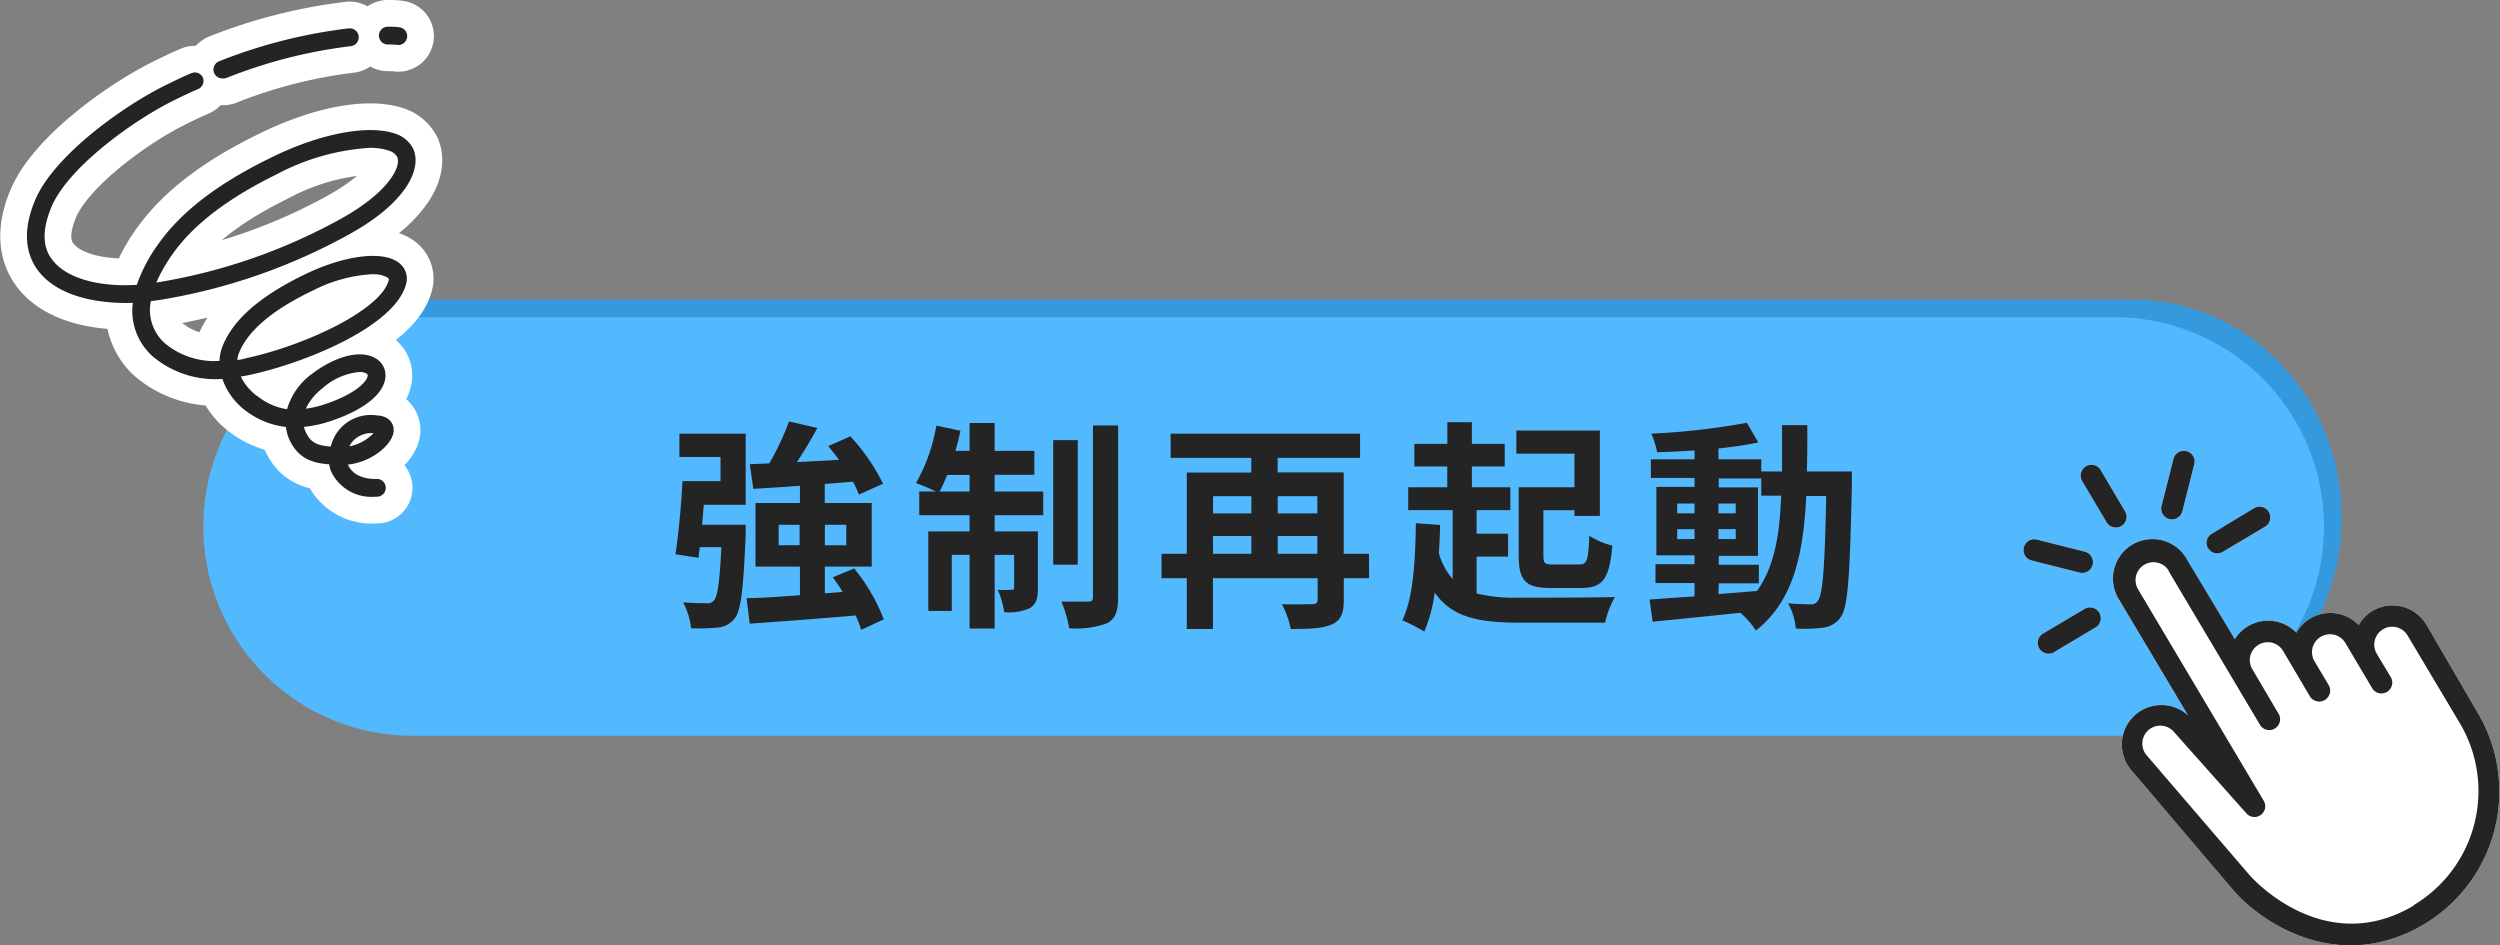 <svg xmlns="http://www.w3.org/2000/svg" width="281.05" height="106.26" viewBox="0 0 281.05 106.26"><rect x="0" y="0" width="281.05" height="106.26" fill="#808080" stroke="none"/><defs><style>.cls-4{fill:#242424}.cls-5{fill:none;stroke:#fff;stroke-linecap:round;stroke-linejoin:round;stroke-width:6px}</style></defs><g id="レイヤー_2" data-name="レイヤー 2"><g id="compのコピー_2" data-name="compのコピー 2"><path id="_14" data-name="14" d="M239.74 82.71H48.38c-13 0-23.52-11-23.52-24.52 0-13.54 10.53-24.51 23.52-24.51h191.36c13 0 23.52 11 23.52 24.51 0 13.55-10.53 24.52-23.52 24.52z" fill="#3599dd"/><path id="_12" data-name="12" d="M237.74 82.71H46.38A23.51 23.51 0 0122.86 59.2a23.52 23.52 0 0123.52-23.53h191.36a23.52 23.52 0 0123.52 23.52 23.52 23.52 0 01-23.52 23.52z" fill="#53b9ff"/><path id="_11" data-name="11" d="M238.48 59.14a1.21 1.21 0 00.42-1.66l-2.82-4.76a1.21 1.21 0 00-2.08 1.19v.05l2.82 4.75a1.21 1.21 0 001.66.43zm9.75 2.47a1.21 1.21 0 001.66.43l4.75-2.83a1.21 1.21 0 10-1.24-2.08L248.65 60a1.2 1.2 0 00-.42 1.65zM236 68.88a1.21 1.21 0 00-1.66-.42l-4.75 2.82a1.22 1.22 0 001.24 2.09l4.75-2.83a1.21 1.21 0 00.42-1.66zm8.78-10.66a1.2 1.2 0 00.56-.74l1.36-5.36a1.21 1.21 0 00-2.34-.6L243 56.88a1.21 1.21 0 001.79 1.34zm-11 6.15a1.2 1.2 0 001.47-.87 1.21 1.21 0 00-.87-1.48L229 60.66a1.21 1.21 0 00-1.47.87 1.23 1.23 0 00.87 1.48zm39 5.86a4.44 4.44 0 00-6.07-1.55 4.33 4.33 0 00-1.55 1.6 4.39 4.39 0 00-7 .85 4.43 4.43 0 00-5.44-.73 4.31 4.31 0 00-1.48 1.46L245.92 63a4.44 4.44 0 10-7.68 4.44l.06.09 7.7 12.92a4.44 4.44 0 00-6.51 6L251 100c3.27 3.83 12 9.57 21.54 3.89a17.37 17.37 0 006-23.77z" fill="#fff"/><path id="_10" data-name="10" class="cls-4" d="M238.48 59.14a1.21 1.21 0 00.42-1.66l-2.82-4.76a1.21 1.21 0 00-2.08 1.19v.05l2.82 4.75a1.21 1.21 0 001.66.43zm9.75 2.47a1.21 1.21 0 001.66.43l4.75-2.83a1.21 1.21 0 10-1.24-2.08L248.65 60a1.2 1.2 0 00-.42 1.65zM236 68.88a1.21 1.21 0 00-1.66-.42l-4.75 2.82a1.22 1.22 0 001.24 2.09l4.75-2.83a1.21 1.21 0 00.42-1.66zm8.78-10.66a1.2 1.2 0 00.56-.74l1.36-5.36a1.21 1.21 0 00-2.34-.6L243 56.88a1.21 1.21 0 001.79 1.34zm-11 6.15a1.2 1.2 0 001.47-.87 1.21 1.21 0 00-.87-1.48L229 60.66a1.21 1.21 0 00-.6 2.35zm39 5.86a4.44 4.44 0 00-6.07-1.55 4.33 4.33 0 00-1.55 1.6 4.39 4.39 0 00-7 .85 4.43 4.43 0 00-5.44-.73 4.31 4.31 0 00-1.48 1.46L245.92 63a4.44 4.44 0 10-7.68 4.44l.06.09 7.7 12.92a4.44 4.44 0 00-6.51 6L251 100c3.27 3.83 12 9.57 21.54 3.89a17.37 17.37 0 006-23.77zm-1.4 31.56c-10.2 6.07-18.38-3.29-18.46-3.38l-11.6-13.51a2 2 0 013.08-2.61l8.16 9.17a1.21 1.21 0 001.94-1.42l-14.12-23.76a2 2 0 013.43-2.12v.06l10.31 17.35a1.22 1.22 0 002.09-1.24l-3-5.09a2 2 0 013.46-2.06l3 5.09a1.21 1.21 0 102.11-1.27l-1.58-2.65a2 2 0 013.47-2.06l3.06 5.16a1.22 1.22 0 002.09-1.24l-1.62-2.71a2 2 0 113.46-2.06l5.88 9.87a14.94 14.94 0 01-5.2 20.45z"/><path id="_0" data-name="0" class="cls-4" d="M76.38 48.75h7.45v8h-4.71c-.07.74-.12 1.52-.2 2.24h4.91v1.12c-.25 6-.52 8.55-1.25 9.44a2.71 2.71 0 01-1.89 1 21.62 21.62 0 01-3 .08 7.88 7.88 0 00-.9-2.92c1.07.1 2.09.1 2.59.1a.91.91 0 00.87-.3c.4-.4.65-2 .85-6h-2.43l-.15 1.2-2.59-.4c.35-2.17.65-5.53.8-8.22H81v-2.72h-4.62zm20.43 22.06a10.22 10.22 0 00-.62-1.62c-4.26.37-8.7.7-11.91.92l-.35-2.87c1.65 0 3.71-.17 6-.32V63.7h-5v-7.15h5v-1.94c-1.92.15-3.72.25-5.24.35l-.4-2.77 2.2-.1a30.17 30.17 0 002.21-4.71l3.19.73c-.7 1.3-1.52 2.64-2.29 3.83 1.52-.07 3.11-.15 4.73-.25-.4-.52-.82-1.07-1.22-1.54l2.49-1.1a22.39 22.39 0 013.67 5.33l-2.71 1.22a12.55 12.55 0 00-.67-1.44c-1.07.07-2.12.17-3.17.25v2.14H98v7.15h-5.27v3l2-.15c-.35-.58-.72-1.13-1.1-1.65l2.39-1a21.13 21.13 0 013.34 5.73zm-6.92-9.52V59h-2.35v2.3zM92.73 59v2.3h2.41V59z"/><path id="_9" data-name="9" class="cls-4" d="M111.82 55.26h5.46v2.66h-5.46v1.82h4.86v6.36c0 1.14-.18 1.84-.9 2.26a5.44 5.44 0 01-2.89.45 9.52 9.52 0 00-.73-2.51 11.46 11.46 0 001.55 0c.22 0 .3 0 .3-.3v-3.62h-2.19v8.28H109v-8.28h-2v6.3h-2.64v-8.94H109v-1.82h-5.66v-2.67h1.87a23.06 23.06 0 00-2.24-.94 19.57 19.57 0 002.29-6.46l2.71.57a21.52 21.52 0 01-.57 2.27h1.6v-3.14h2.82v3.14h4.46v2.69h-4.46zm-2.82 0v-1.87h-2.51c-.28.7-.58 1.32-.85 1.87zm12.16 8.22h-2.76v-14h2.76zm4.54-15.65v19.34c0 1.59-.33 2.39-1.22 2.89a10.28 10.28 0 01-4.29.57 13 13 0 00-.87-3h3c.44 0 .55-.12.55-.55V47.83z"/><path id="_8" data-name="8" class="cls-4" d="M153.91 65h-2.84v2.47c0 1.49-.33 2.29-1.37 2.74s-2.49.5-4.59.5a10.48 10.48 0 00-1-2.79c1.37.07 3 0 3.42 0s.6-.13.6-.55V65h-11.77v5.71h-2.94V65h-2.84v-2.74h2.84v-9.14h7.25v-1.65h-9.07v-2.72h21.3v2.72h-9.27v1.64h7.43v9.15h2.84zm-17.54-9.22v1.94h4.31v-1.94zm0 6.48h4.31v-2h-4.32zm7.27-6.48v1.94h4.46v-1.94zm4.46 6.48v-2h-4.46v2z"/><path id="_7" data-name="7" class="cls-4" d="M166 66.72a18.15 18.15 0 004.81.47c1.9 0 8.5 0 10.74-.07a10.09 10.09 0 00-1.1 2.88h-9.62c-4.63 0-7.6-.6-9.54-3.39a16.84 16.84 0 01-1.17 4.39 23 23 0 00-2.47-1.27c1.22-2.51 1.47-6.65 1.52-10.91l2.72.2c0 1.1-.08 2.17-.13 3.21a7.85 7.85 0 001.55 2.87v-7.75h-5v-2.57h4.39v-2.34H159V49.9h3.71v-2.44h2.76v2.44h3.69v2.54h-3.69v2.34h4.32v2.57H166V60h3.54v2.57H166zM177 51h-6.53v-2.6h9.39V58H177v-.64h-3.49v5.1c0 .9.17 1 1.14 1h2.9c.87 0 1-.45 1.12-3.24a8.41 8.41 0 002.59 1.12c-.33 3.71-1.05 4.76-3.47 4.76h-3.49c-2.77 0-3.57-.8-3.57-3.67v-7.65H177z"/><path id="_6" data-name="6" class="cls-4" d="M208.19 53v1.32c-.22 10.2-.42 13.8-1.22 15a2.79 2.79 0 01-2 1.24 16.76 16.76 0 01-3.09.1 6.92 6.92 0 00-.87-2.84c1.1.1 2.05.12 2.52.12a.9.9 0 00.85-.42c.52-.67.77-3.71.92-11.76h-2.24c-.33 6.68-1.47 11.81-5.66 15.13a9.64 9.64 0 00-1.74-2c-3.59.37-7.18.74-9.87 1l-.35-2.49c1.4-.1 3.14-.23 5.06-.35v-1.5h-4.39v-2.12h4.39v-1h-4.29v-7.7h4.29v-1h-4.91v-2.09h4.91v-1c-1.45.1-2.87.17-4.21.2a9.56 9.56 0 00-.65-2.09 79.17 79.17 0 0010.74-1.22l1.29 2.21c-1.32.28-2.86.5-4.48.68v1.22H198V53h2.34v-5.21h2.84c0 1.82 0 3.56-.05 5.21zm-19.64 4.71h1.95v-1.1h-1.95zm1.95 2.89v-1.11h-1.95v1.12zm2.69 6.18c1.42-.1 2.89-.22 4.33-.35 1.95-2.69 2.55-6.25 2.72-10.71H198v-1.93h-4.78v1h4.41v7.7h-4.41v1h4.51v2.09h-4.51zm1.94-9.07v-1.1h-1.94v1.1zm-1.94 1.77v1.12h1.94v-1.11z"/><path id="_5" data-name="5" class="cls-5" d="M42.18 55.84a5 5 0 01-5-2.94 2.84 2.84 0 01-.16-.7c-1.86-.14-3.6-.62-4.58-3a5.17 5.17 0 01-.3-1.2 9.19 9.19 0 01-4.25-1.63A7.59 7.59 0 0125 42.6a10.93 10.93 0 01-7.85-2.55 6.87 6.87 0 01-2.22-6c-4 .12-8.34-.73-10.54-3.49-1.13-1.41-2.14-3.93-.5-7.92 2-5 9.76-10.59 14.6-13 1-.48 2-1 3-1.4a1 1 0 011.32.48A1 1 0 0122.3 10c-1 .43-2 .9-2.92 1.37-4.43 2.2-11.83 7.52-13.64 12-1 2.48-1 4.48.21 5.92 1.56 2 5.19 3 9.43 2.73a17.62 17.62 0 012.32-4.45c2.54-3.65 6.63-6.83 12.51-9.72C35.87 15 41.31 14 44.35 15a3.46 3.46 0 012.11 1.74c1 2.23-.78 6.06-7.2 9.6a65.77 65.77 0 01-21 7.33c-.42.07-.86.13-1.3.18a5 5 0 001.55 4.72 8.67 8.67 0 006.17 2 4.86 4.86 0 01.4-1.8c1.27-3 4.33-5.59 9.35-8 4.54-2.15 8.76-2.62 10.5-1.16a2.23 2.23 0 01.7 2.4c-1.28 4.62-11 8.7-17.48 10.12-.36.08-.72.15-1.08.2a5.88 5.88 0 002 2.3 6.81 6.81 0 003.2 1.37A7.56 7.56 0 0135 42.08c2.62-2 5.41-2.78 7.11-1.86a2.21 2.21 0 011.22 2.18c-.16 1.86-2.36 3.65-6.05 4.9a13.85 13.85 0 01-3.11.69 2.7 2.7 0 00.16.48c.55 1.31 1.34 1.62 2.86 1.73a4.61 4.61 0 015.16-3.5c1.45.06 1.93.95 1.91 1.7-.06 1.57-2.5 3.56-5.15 3.83.67 1.51 2.46 1.64 3.23 1.61a1 1 0 01.06 2zM42 48.7a2.83 2.83 0 00-2.43 1 2.87 2.87 0 00-.28.48A5.17 5.17 0 0042 48.69zm-1.6-6.88a7.25 7.25 0 00-4.16 1.84 6.33 6.33 0 00-1.86 2.28 10.94 10.94 0 002.26-.54c3.35-1.13 4.64-2.52 4.7-3.17 0-.07 0-.15-.17-.25a1.57 1.57 0 00-.77-.16zm1.54-11a16.58 16.58 0 00-6.68 1.8c-4.5 2.13-7.32 4.47-8.37 7a2.73 2.73 0 00-.21.84c.33 0 .67-.11 1-.19 6.83-1.5 15.07-5.44 16-8.7.06-.23 0-.27-.07-.33a2.83 2.83 0 00-1.61-.4zm-.34-14.2a25.64 25.64 0 00-10.54 3c-5.57 2.74-9.41 5.71-11.75 9.07a17.65 17.65 0 00-1.74 3.08l.34-.06a63.78 63.78 0 0020.39-7.1c5.27-2.91 6.88-5.84 6.34-7a1.68 1.68 0 00-1-.7 6.7 6.7 0 00-2.08-.29z"/><path id="_4" data-name="4" class="cls-5" d="M25 8.82a1 1 0 01-.37-1.93 57.76 57.76 0 0114.57-3.7 1 1 0 11.24 2 55.72 55.72 0 00-14 3.58 1.13 1.13 0 01-.44.05z"/><path id="_3" data-name="3" class="cls-5" d="M44.79 5.06h-.07C44.35 5 44 5 43.6 5a1 1 0 010-2c.41 0 .81 0 1.21.06a1 1 0 11-.07 2z"/><path id="_2" data-name="2" class="cls-4" d="M42.18 55.84a5 5 0 01-5-2.94 2.84 2.84 0 01-.16-.7c-1.86-.14-3.6-.62-4.58-3a5.17 5.17 0 01-.3-1.2 9.19 9.19 0 01-4.25-1.63A7.59 7.59 0 0125 42.6a10.93 10.93 0 01-7.85-2.55 6.87 6.87 0 01-2.22-6c-4 .12-8.34-.73-10.54-3.49-1.13-1.41-2.14-3.93-.5-7.92 2-5 9.76-10.59 14.6-13 1-.48 2-1 3-1.4a1 1 0 011.32.48A1 1 0 0122.3 10c-1 .43-2 .9-2.92 1.37-4.43 2.2-11.83 7.52-13.64 12-1 2.48-1 4.48.21 5.92 1.56 2 5.19 3 9.43 2.73a17.62 17.62 0 012.32-4.45c2.54-3.65 6.63-6.83 12.51-9.72C35.87 15 41.31 14 44.35 15a3.46 3.46 0 012.11 1.74c1 2.23-.78 6.06-7.2 9.6a65.77 65.77 0 01-21 7.33c-.42.07-.86.13-1.3.18a5 5 0 001.55 4.72 8.67 8.67 0 006.17 2 4.86 4.86 0 01.4-1.8c1.27-3 4.33-5.59 9.35-8 4.54-2.15 8.76-2.62 10.5-1.16a2.23 2.23 0 01.7 2.4c-1.28 4.62-11 8.7-17.48 10.12-.36.08-.72.15-1.08.2a5.88 5.88 0 002 2.3 6.81 6.81 0 003.2 1.37A7.56 7.56 0 0135 42.08c2.62-2 5.41-2.78 7.11-1.86a2.21 2.21 0 011.22 2.18c-.16 1.86-2.36 3.65-6.05 4.9a13.85 13.85 0 01-3.11.69 2.7 2.7 0 00.16.48c.55 1.31 1.34 1.62 2.86 1.73a4.61 4.61 0 015.16-3.5c1.45.06 1.93.95 1.91 1.7-.06 1.57-2.5 3.56-5.15 3.83.67 1.51 2.46 1.64 3.23 1.61a1 1 0 01.06 2zM42 48.7a2.83 2.83 0 00-2.43 1 2.87 2.87 0 00-.28.48A5.17 5.17 0 0042 48.69zm-1.6-6.88a7.25 7.25 0 00-4.16 1.84 6.33 6.33 0 00-1.86 2.28 10.94 10.94 0 002.26-.54c3.35-1.13 4.64-2.52 4.7-3.17 0-.07 0-.15-.17-.25a1.57 1.57 0 00-.77-.16zm1.54-11a16.58 16.58 0 00-6.68 1.8c-4.5 2.13-7.32 4.47-8.37 7a2.73 2.73 0 00-.21.84c.33 0 .67-.11 1-.19 6.83-1.5 15.07-5.44 16-8.7.06-.23 0-.27-.07-.33a2.83 2.83 0 00-1.61-.4zm-.34-14.2a25.64 25.64 0 00-10.54 3c-5.57 2.74-9.41 5.71-11.75 9.07a17.65 17.65 0 00-1.74 3.08l.34-.06a63.78 63.78 0 0020.39-7.1c5.27-2.91 6.88-5.84 6.34-7a1.68 1.68 0 00-1-.7 6.7 6.7 0 00-2.08-.29z"/><path id="_2-2" data-name="2" class="cls-4" d="M25 8.82a1 1 0 01-.37-1.93 57.76 57.76 0 0114.57-3.7 1 1 0 11.24 2 55.72 55.72 0 00-14 3.58 1.13 1.13 0 01-.44.05z"/><path id="_1" data-name="1" class="cls-4" d="M44.79 5.06h-.07C44.35 5 44 5 43.6 5a1 1 0 010-2c.41 0 .81 0 1.21.06a1 1 0 11-.07 2z"/></g></g></svg>
